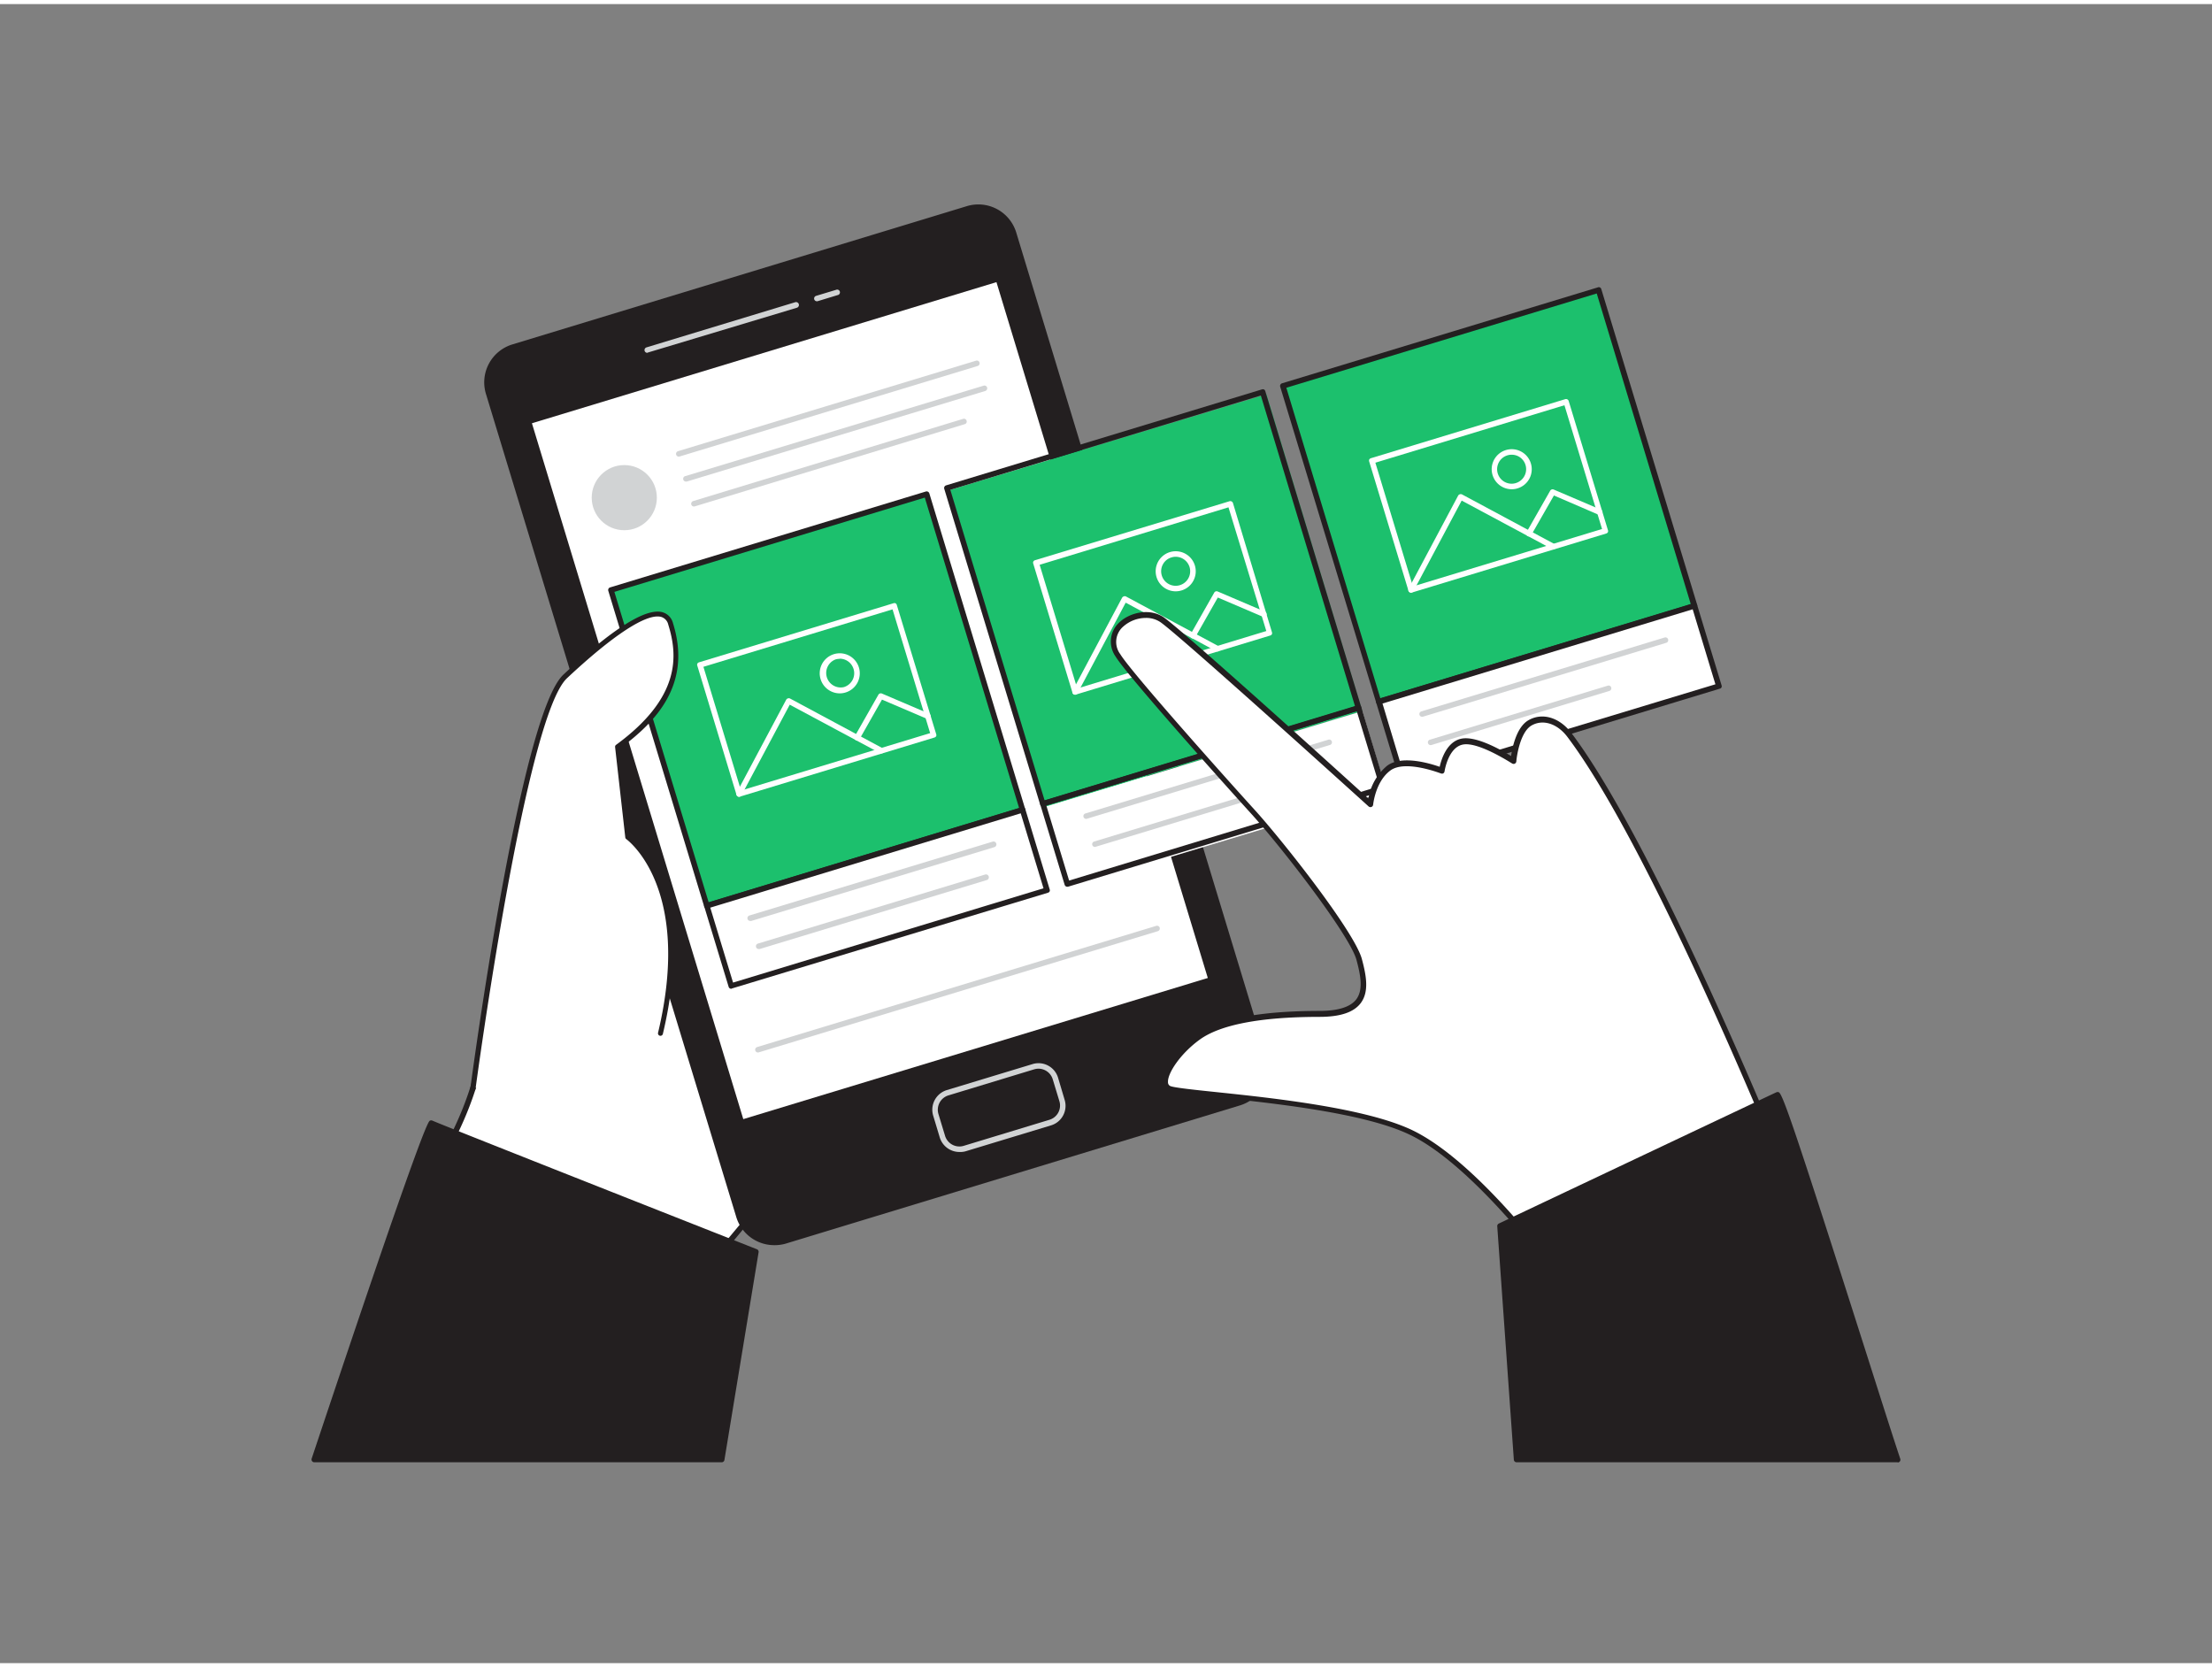 <svg xmlns="http://www.w3.org/2000/svg" viewBox="0 0 400 300" width="406" height="306" class="illustration styles_illustrationTablet__1DWOa"><rect x="0" y="0" width="400" height="300" fill="#808080" stroke="none"/><g id="_463_information_carousel_flatline" data-name="#463_information_carousel_flatline"><path d="M120.1,237.86,76.56,214c10-15.28,10.76-24,12.47-36.14,5.49-38.84,44-63.63,73.95-84.06a88.63,88.63,0,0,1,7.83-4.93c3.19-1.71,12-7,14.35-2.11,2.23,4.69-3.3,13.23-6.06,16.66a68.24,68.24,0,0,1,6-7.73,5.56,5.56,0,0,1,2.7-1.94c2-.46,3.94,1.46,4.25,3.49s-.54,4.06-1.48,5.9a57.58,57.58,0,0,1-8.29,12.22c2.2-2.48,10.33-11.82,10.16-2.37a22.59,22.59,0,0,1-6.91,15.75,41.32,41.32,0,0,1,6-4.41,2.76,2.76,0,0,1,2.16-.56,2.59,2.59,0,0,1,1.45,2.09c1.36,6.06-2,10.39-4.32,15.57-1.79,4-2.84,7.83-5.13,11.72-8.27,14.06-16.88,23.82-26.35,37.11C157,193.68,120.23,237.92,120.1,237.86Z" fill="#fff"></path><path d="M120.05,238.36a.55.55,0,0,1-.17-.05h0L76.32,214.47a.51.51,0,0,1-.24-.32.47.47,0,0,1,.07-.4c9.38-14.3,10.58-22.94,12.1-33.88l.29-2.05c5.31-37.56,41.54-62.21,70.66-82l3.5-2.39a85.54,85.54,0,0,1,7.88-5l.7-.38c3-1.64,8.56-4.68,12-3.56a3.74,3.74,0,0,1,2.31,2.06c1.21,2.53.35,5.94-1.07,9l.22-.25a6,6,0,0,1,3-2.09,3.53,3.53,0,0,1,2.78.59,5,5,0,0,1,2.08,3.32c.33,2.16-.53,4.25-1.52,6.2a58.5,58.5,0,0,1-3.8,6.44c1.52-1.13,2.94-1.75,4-1.32S193,110.45,193,113A23,23,0,0,1,189,125.42c.75-.52,1.52-1,2.31-1.49a3.17,3.17,0,0,1,2.56-.61,3,3,0,0,1,1.79,2.46c1.11,5-.8,8.74-2.82,12.74-.52,1-1,2.07-1.53,3.15-.63,1.4-1.17,2.81-1.7,4.17a49.78,49.78,0,0,1-3.46,7.59c-5.5,9.36-11.13,16.78-17.09,24.65-3,3.95-6.1,8-9.28,12.5-1.53,2.15-16.1,19.76-20.53,25.11-4.76,5.73-9.44,11.37-12.95,15.56C121.14,237.48,120.4,238.36,120.05,238.36ZM77.28,213.85,120,237.23c3-3.6,36.29-43.4,39-47.23,3.19-4.48,6.3-8.57,9.3-12.53,5.94-7.84,11.56-15.24,17-24.55a49.06,49.06,0,0,0,3.39-7.45c.53-1.37,1.08-2.78,1.72-4.21.48-1.1,1-2.16,1.54-3.19,1.94-3.83,3.77-7.45,2.74-12.07-.15-.68-.47-1.53-1.1-1.72a2.32,2.32,0,0,0-1.76.51,40.37,40.37,0,0,0-6,4.36.5.5,0,0,1-.7,0,.51.51,0,0,1,0-.7A22,22,0,0,0,192,113c0-2.05-.32-3.28-1-3.56-1.33-.52-4.08,1.56-8.15,6.17l-.08.09h0a.5.5,0,1,1-.74-.66A57.57,57.57,0,0,0,190.16,103c.91-1.8,1.71-3.72,1.42-5.6a4,4,0,0,0-1.66-2.64,2.48,2.48,0,0,0-2-.44,5.09,5.09,0,0,0-2.43,1.78c-1.28,1.42-2.51,2.89-3.67,4.42-1.21,1.86-2.23,3.15-2.36,3.3a.5.5,0,0,1-.68.09.5.5,0,0,1-.12-.69c.79-1.17,1.61-2.32,2.47-3.44,2.6-4,5.11-9.47,3.56-12.73A2.77,2.77,0,0,0,183,85.47c-3.05-1-8.57,2-11.23,3.48l-.71.39a85.6,85.6,0,0,0-7.79,4.9l-3.5,2.38c-28.95,19.7-65,44.22-70.23,81.34l-.29,2C87.72,191,86.51,199.62,77.28,213.85Z" fill="#231f20"></path><path d="M130.5,263.18l6.19-37.54S78.91,202.87,78,202.36c-.72-.38-21.13,60.82-21.13,60.82Z" fill="#231f20"></path><path d="M130.5,263.68H56.83a.5.5,0,0,1-.47-.66c20.23-60.65,21.11-61,21.4-61.12a.54.54,0,0,1,.43,0c.94.47,38.8,15.42,58.68,23.26a.49.49,0,0,1,.31.54L131,263.26A.5.5,0,0,1,130.5,263.68Zm-73-1h72.54L136.13,226c-5.17-2-52.93-20.87-58-23C76.42,206.61,65.11,239.94,57.53,262.68Z" fill="#231f20"></path><rect x="108.82" y="45.95" width="99.21" height="168.85" rx="6.67" transform="translate(-31.05 51.67) rotate(-16.9)" fill="#231f20"></rect><path d="M140,224.42a7.17,7.17,0,0,1-6.86-5.09L87.89,70.54a7.17,7.17,0,0,1,4.77-9l82.17-25a7.16,7.16,0,0,1,8.94,4.77L229,190.21a7.17,7.17,0,0,1-4.78,8.94h0l-82.16,25A7.14,7.14,0,0,1,140,224.42Zm37-187.1a6.19,6.19,0,0,0-1.8.27L93,62.55a6.17,6.17,0,0,0-4.11,7.7L134,219a6.18,6.18,0,0,0,7.7,4.11l82.16-25A6.17,6.17,0,0,0,228,190.5L182.82,41.7a6.18,6.18,0,0,0-5.9-4.38Zm47.13,161.35h0Z" fill="#231f20"></path><rect x="112.91" y="59.7" width="88.79" height="132.51" transform="translate(-29.82 51.16) rotate(-16.9)" fill="#fff"></rect><path d="M134.08,202.75a.46.46,0,0,1-.23-.06.48.48,0,0,1-.25-.29L95.09,75.61a.46.46,0,0,1,0-.38.49.49,0,0,1,.29-.24l85-25.81a.5.5,0,0,1,.62.33L219.52,176.3a.5.5,0,0,1-.34.63l-85,25.8A.39.39,0,0,1,134.08,202.75ZM96.19,75.8l38.22,125.83,84-25.52L180.19,50.28Z" fill="#231f20"></path><path d="M173.49,207.57a3.72,3.72,0,0,1-3.55-2.62L168.75,201a3.71,3.71,0,0,1,2.46-4.62l15.5-4.7a3.69,3.69,0,0,1,4.62,2.46l1.19,4a3.69,3.69,0,0,1-2.46,4.62l-15.5,4.7A3.61,3.61,0,0,1,173.49,207.57Zm14.3-15.06a2.66,2.66,0,0,0-.79.12l-15.5,4.71a2.71,2.71,0,0,0-1.8,3.37l1.2,3.95a2.71,2.71,0,0,0,3.37,1.8l15.5-4.71h0a2.69,2.69,0,0,0,1.8-3.37l-1.2-3.95a2.7,2.7,0,0,0-2.58-1.92Z" fill="#d1d3d4"></path><path d="M117.05,63.06a.5.5,0,0,1-.48-.35.51.51,0,0,1,.33-.63l26.9-8.17a.5.5,0,0,1,.3,1L117.19,63Z" fill="#d1d3d4"></path><path d="M147.72,53.74a.51.51,0,0,1-.48-.35.5.5,0,0,1,.34-.63l3.61-1.09a.5.5,0,1,1,.29.95l-3.61,1.1A.39.39,0,0,1,147.72,53.74Z" fill="#d1d3d4"></path><rect x="117.86" y="96" width="59.67" height="59.67" transform="translate(-30.2 48.36) rotate(-16.9)" fill="#1cc06d"></rect><path d="M127.82,163.55a.5.5,0,0,1-.48-.35L110,106.1a.49.49,0,0,1,.33-.62l57.09-17.34a.51.51,0,0,1,.63.33l17.34,57.09a.51.51,0,0,1-.33.63L128,163.53A.36.36,0,0,1,127.82,163.55ZM111.1,106.29l17.05,56.14,56.14-17.05L167.23,89.24Z" fill="#231f20"></path><rect x="128.73" y="154.05" width="59.67" height="15.17" transform="translate(-40.13 53.06) rotate(-16.9)" fill="#fff"></rect><path d="M132.22,178.06A.59.59,0,0,1,132,178a.48.48,0,0,1-.24-.3l-4.41-14.51a.51.51,0,0,1,.33-.63l57.1-17.34a.5.5,0,0,1,.62.33l4.41,14.52a.51.51,0,0,1,0,.38.52.52,0,0,1-.3.24L132.37,178A.39.39,0,0,1,132.22,178.06Zm-3.78-14.67,4.12,13.55,56.14-17.05-4.12-13.56Z" fill="#231f20"></path><path d="M135.66,165.79a.5.5,0,0,1-.48-.35.51.51,0,0,1,.33-.63l44-13.36a.5.5,0,0,1,.3,1l-44,13.36Z" fill="#d1d3d4"></path><path d="M137.2,170.87a.49.49,0,0,1-.48-.36.5.5,0,0,1,.33-.62l41.1-12.49a.5.5,0,0,1,.29,1l-41.1,12.48A.35.35,0,0,1,137.2,170.87Z" fill="#d1d3d4"></path><path d="M133.66,143.34a.51.51,0,0,1-.48-.36l-7.08-23.33a.5.5,0,0,1,0-.38.55.55,0,0,1,.3-.24l35.15-10.68a.5.5,0,0,1,.38,0,.48.48,0,0,1,.24.3L169.29,132a.51.51,0,0,1,0,.38.53.53,0,0,1-.29.24l-35.15,10.68Zm-6.46-23.5L134,142.21l34.2-10.38-6.8-22.38Z" fill="#fff"></path><path d="M133.66,143.34a.46.46,0,0,1-.23-.06.5.5,0,0,1-.21-.68l8.94-16.79a.51.51,0,0,1,.29-.25.53.53,0,0,1,.39,0l16.77,9a.5.5,0,0,1-.48.88l-16.32-8.75-8.71,16.35A.5.5,0,0,1,133.66,143.34Z" fill="#fff"></path><path d="M155,133.17a.45.45,0,0,1-.25-.07.5.5,0,0,1-.19-.68l4.28-7.53a.51.51,0,0,1,.63-.22l8.54,3.65a.5.5,0,0,1-.39.92l-8.13-3.47-4.06,7.15A.5.5,0,0,1,155,133.17Z" fill="#fff"></path><path d="M151.85,124.64a3.63,3.63,0,0,1-3.46-2.57,3.62,3.62,0,0,1,2.41-4.52,3.62,3.62,0,0,1,4.52,2.42h0a3.62,3.62,0,0,1-2.41,4.51A3.54,3.54,0,0,1,151.85,124.64Zm0-6.24a2.52,2.52,0,0,0-.77.11,2.62,2.62,0,0,0,1.52,5,2.65,2.65,0,0,0,1.56-1.28,2.6,2.6,0,0,0,.19-2h0a2.62,2.62,0,0,0-2.5-1.86Z" fill="#fff"></path><rect x="178.61" y="77.54" width="59.67" height="59.67" transform="matrix(0.96, -0.29, 0.29, 0.96, -22.21, 65.22)" fill="#1cc06d"></rect><path d="M188.57,145.1a.46.46,0,0,1-.23-.06.5.5,0,0,1-.25-.3L170.75,87.65a.5.5,0,0,1,.33-.62l57.1-17.35a.56.56,0,0,1,.38,0,.52.52,0,0,1,.24.3l17.34,57.09a.5.5,0,0,1-.33.62l-57.09,17.35ZM171.85,87.84,188.9,144l56.14-17L228,70.78Z" fill="#231f20"></path><rect x="189.49" y="135.6" width="59.67" height="15.17" transform="matrix(0.96, -0.29, 0.29, 0.96, -32.15, 69.93)" fill="#fff"></rect><path d="M193,159.61a.53.53,0,0,1-.24-.06.52.52,0,0,1-.24-.3l-4.41-14.51a.5.5,0,0,1,.34-.62l57.09-17.34a.5.5,0,0,1,.62.33l4.41,14.51a.46.46,0,0,1,0,.38.48.48,0,0,1-.29.25l-57.1,17.34Zm-3.79-14.68,4.12,13.56,56.14-17.06-4.12-13.55Z" fill="#231f20"></path><path d="M196.41,147.34a.51.51,0,0,1-.48-.36.5.5,0,0,1,.34-.62l44-13.36a.5.5,0,0,1,.29.95l-44,13.36A.4.4,0,0,1,196.41,147.34Z" fill="#d1d3d4"></path><path d="M198,152.41a.51.51,0,0,1-.48-.35.5.5,0,0,1,.34-.63l35.41-10.75a.5.5,0,0,1,.29.95L198.1,152.39Z" fill="#d1d3d4"></path><path d="M194.42,124.88a.48.48,0,0,1-.24-.06.49.49,0,0,1-.24-.29l-7.09-23.33a.5.5,0,0,1,0-.38.51.51,0,0,1,.29-.25L222.33,89.9a.51.51,0,0,1,.63.33L230,113.56a.5.5,0,0,1,0,.38.48.48,0,0,1-.3.24l-35.15,10.68A.36.36,0,0,1,194.42,124.88ZM188,101.39l6.8,22.37,34.19-10.39L222.15,91Z" fill="#fff"></path><path d="M194.41,124.88a.5.5,0,0,1-.44-.73l8.94-16.8a.51.51,0,0,1,.3-.24.46.46,0,0,1,.38,0l16.77,9a.5.5,0,1,1-.47.88l-16.33-8.75-8.7,16.36A.5.5,0,0,1,194.41,124.88Z" fill="#fff"></path><path d="M215.72,114.71a.5.5,0,0,1-.24-.06.5.5,0,0,1-.19-.68l4.28-7.54a.49.49,0,0,1,.63-.21l8.53,3.64a.5.5,0,1,1-.39.92l-8.12-3.47-4.06,7.15A.5.5,0,0,1,215.72,114.71Z" fill="#fff"></path><path d="M212.6,106.19a3.63,3.63,0,0,1-3.46-2.57,3.62,3.62,0,1,1,6.93-2.11h0a3.62,3.62,0,0,1-2.41,4.52A3.84,3.84,0,0,1,212.6,106.19Zm0-6.25a2.46,2.46,0,0,0-.76.12,2.57,2.57,0,0,0-1.56,1.27,2.63,2.63,0,0,0-.19,2,2.62,2.62,0,0,0,4.82.47,2.63,2.63,0,0,0,.2-2h0A2.64,2.64,0,0,0,212.61,99.94Z" fill="#fff"></path><rect x="239.37" y="59.09" width="59.67" height="59.67" transform="translate(-14.22 82.08) rotate(-16.9)" fill="#1cc06d"></rect><path d="M249.33,126.64a.5.5,0,0,1-.24-.06.46.46,0,0,1-.24-.29L231.5,69.19a.5.5,0,0,1,.34-.62l57.09-17.34a.46.46,0,0,1,.38,0,.48.48,0,0,1,.25.29l17.34,57.1a.5.5,0,0,1-.33.62l-57.1,17.34A.34.34,0,0,1,249.33,126.64ZM232.61,69.38l17,56.14,56.14-17L288.74,52.33Z" fill="#231f20"></path><rect x="250.24" y="117.14" width="59.67" height="15.17" transform="translate(-24.16 86.79) rotate(-16.9)" fill="#fff"></rect><path d="M253.73,141.15a.59.59,0,0,1-.23-.05.53.53,0,0,1-.25-.3l-4.4-14.51a.5.5,0,0,1,.33-.62l57.09-17.35a.5.5,0,0,1,.63.34l4.41,14.51a.56.56,0,0,1,0,.38.52.52,0,0,1-.3.24l-57.09,17.34A.39.39,0,0,1,253.73,141.15ZM250,126.48,254.07,140l56.13-17-4.11-13.56Z" fill="#231f20"></path><path d="M257.17,128.88a.5.5,0,0,1-.48-.35.51.51,0,0,1,.33-.63l44-13.36a.5.5,0,0,1,.63.34.5.5,0,0,1-.34.62l-44,13.36Z" fill="#d1d3d4"></path><path d="M258.71,134a.49.49,0,0,1-.48-.36.5.5,0,0,1,.33-.62l32.18-9.77a.48.48,0,0,1,.62.33.5.5,0,0,1-.33.62l-32.18,9.78Z" fill="#d1d3d4"></path><path d="M255.17,106.43a.51.51,0,0,1-.48-.36L247.6,82.74a.56.56,0,0,1,0-.38.52.52,0,0,1,.3-.24l35.15-10.68a.5.5,0,0,1,.62.34l7.09,23.33a.51.51,0,0,1,0,.38.53.53,0,0,1-.29.24l-35.15,10.68Zm-6.46-23.5,6.79,22.37,34.2-10.38-6.8-22.38Z" fill="#fff"></path><path d="M255.17,106.43a.53.53,0,0,1-.24-.06.5.5,0,0,1-.2-.68l8.94-16.79a.51.51,0,0,1,.29-.25.58.58,0,0,1,.39,0l16.77,9a.5.5,0,0,1-.48.88l-16.32-8.75-8.71,16.35A.5.5,0,0,1,255.17,106.43Z" fill="#fff"></path><path d="M276.48,96.26a.45.45,0,0,1-.25-.07.5.5,0,0,1-.19-.68L280.32,88a.51.51,0,0,1,.63-.22l8.54,3.65a.5.5,0,0,1-.39.92L281,88.86,276.91,96A.5.5,0,0,1,276.48,96.26Z" fill="#fff"></path><path d="M273.36,87.73a3.62,3.62,0,1,1,3.47-4.67h0a3.61,3.61,0,0,1-2.41,4.51A3.54,3.54,0,0,1,273.36,87.73Zm0-6.24a2.52,2.52,0,0,0-.77.11,2.62,2.62,0,1,0,3.07,3.74,2.6,2.6,0,0,0,.2-2h0a2.61,2.61,0,0,0-1.27-1.55A2.58,2.58,0,0,0,273.37,81.49Z" fill="#fff"></path><circle cx="112.89" cy="89.25" r="5.89" fill="#d1d3d4"></circle><path d="M122.75,81.83a.5.5,0,0,1-.48-.35.51.51,0,0,1,.33-.63l53.91-16.37a.5.5,0,0,1,.62.33.51.51,0,0,1-.33.63L122.89,81.81Z" fill="#d1d3d4"></path><path d="M124.12,86.34a.5.5,0,0,1-.15-1L177.88,69a.5.5,0,0,1,.62.33.51.51,0,0,1-.33.63L124.26,86.32Z" fill="#d1d3d4"></path><path d="M125.49,90.85a.5.5,0,0,1-.48-.35.51.51,0,0,1,.33-.63L174.17,75a.49.49,0,0,1,.62.34.48.48,0,0,1-.33.62L125.63,90.83A.34.34,0,0,1,125.49,90.85Z" fill="#d1d3d4"></path><path d="M137.06,189.58a.5.5,0,0,1-.48-.35.51.51,0,0,1,.33-.63l72.18-21.92a.5.5,0,0,1,.62.33.51.51,0,0,1-.33.63L137.2,189.56A.36.36,0,0,1,137.06,189.58Z" fill="#d1d3d4"></path><path d="M322.37,209.66s-23.05-57-38.53-77.52c-2.11-2.8-5-3.44-7.15-2.2-2.53,1.46-3,6.88-3,6.88s-6.12-4.06-9.22-3.51-3.76,5.28-3.76,5.28-6.65-2.65-9.6-.45-3.31,6.52-3.31,6.52-33.9-30.71-37.68-33.35-11.15,1.13-8,6.39c2,3.27,18.86,22.19,24.34,28.21s18.07,22.21,19.29,26.82,2.18,9.81-7.14,9.83-17.7,1.09-22,4.21-7.3,8.07-5.33,9.2,31.72,2.2,43.85,8,26.72,26.07,26.72,26.07Z" fill="#fff"></path><path d="M281.89,230.57a.49.49,0,0,1-.4-.2c-.15-.2-14.66-20.21-26.54-25.91-8.27-4-25.09-5.75-35.14-6.8-5.43-.57-8.06-.86-8.74-1.25a1.74,1.74,0,0,1-.86-1.5c-.11-2.17,2.65-6,6.15-8.55,3.91-2.84,11.41-4.29,22.28-4.3,3.33,0,5.55-.71,6.6-2.07,1.34-1.75.77-4.48.06-7.13-1.18-4.43-13.48-20.34-19.18-26.61s-22.41-25-24.4-28.29a4.69,4.69,0,0,1,.73-6.19c1.89-1.77,5.48-2.61,8-.87,3.51,2.45,32.07,28.26,37,32.76a9.8,9.8,0,0,1,3.37-5.92c2.65-2,7.8-.42,9.52.18.3-1.37,1.31-4.61,4-5.1s7.19,2.1,8.91,3.15c.24-1.63,1-5.24,3.14-6.47,2.51-1.45,5.64-.51,7.79,2.34,15.34,20.34,38.36,77.07,38.59,77.64a.49.49,0,0,1-.23.63l-40.48,20.41A.46.46,0,0,1,281.89,230.57ZM207.21,111a6.17,6.17,0,0,0-4.08,1.55,3.67,3.67,0,0,0-.55,5c1.92,3.19,18.71,22,24.28,28.13,5.12,5.63,18.1,22.1,19.41,27,.77,2.89,1.38,5.89-.23,8-1.27,1.65-3.69,2.45-7.4,2.46-10.65,0-17.95,1.4-21.69,4.11-3.49,2.53-5.83,6.08-5.74,7.68a.75.75,0,0,0,.36.69c.52.3,4.32.7,8.34,1.12,10.11,1.06,27,2.84,35.48,6.89,11.37,5.47,24.61,23.1,26.66,25.89l39.68-20c-2.15-5.29-23.73-57.69-38.29-77-1.83-2.43-4.44-3.25-6.49-2.07-1.9,1.09-2.62,5-2.75,6.49a.49.49,0,0,1-.77.37c-.06,0-6-3.93-8.85-3.42-2.71.48-3.35,4.81-3.36,4.85a.5.5,0,0,1-.24.37.52.52,0,0,1-.44,0c-.06,0-6.42-2.52-9.12-.52s-3.1,6.12-3.11,6.16a.49.49,0,0,1-.31.43.5.5,0,0,1-.52-.1c-.34-.31-33.92-30.72-37.63-33.31A4.56,4.56,0,0,0,207.21,111Z" fill="#231f20"></path><path d="M343.17,263.18c-5.17-15.74-21-66.29-21.72-66S271.26,221,271.26,221l3,42.22Z" fill="#231f20"></path><path d="M343.17,263.68H274.25a.5.5,0,0,1-.5-.47l-3-42.21a.51.51,0,0,1,.29-.49c2-.95,49.31-23.34,50.2-23.74a.56.56,0,0,1,.42,0c.7.31,2.92,6.69,15.45,46,2.7,8.45,5,15.74,6.52,20.29a.5.5,0,0,1-.47.66Zm-68.46-1h67.77c-1.5-4.58-3.74-11.59-6.31-19.65-5.71-17.87-13.44-42.08-14.89-45.17-4.45,2.09-45.5,21.51-49.49,23.41Z" fill="#231f20"></path><path d="M85.51,196.07s8.95-67.27,16.68-74.49c9.18-8.56,17.54-14.38,19.07-9.48s3,13.05-9.58,22.23l1.83,16.32s12.35,8.53,5.92,35.46" fill="#fff"></path><path d="M85.51,196.53h-.06a.46.46,0,0,1-.39-.52c.36-2.75,9.06-67.52,16.82-74.76,8.87-8.28,14.89-12.09,17.89-11.29a2.74,2.74,0,0,1,1.93,2c3.48,11.13-3.21,17.92-9.54,22.59l1.78,15.85c1.56,1.19,12,10.31,5.93,35.81a.45.45,0,0,1-.55.34A.45.45,0,0,1,119,186c6.28-26.32-5.62-34.89-5.74-35a.43.43,0,0,1-.19-.32l-1.84-16.32a.43.43,0,0,1,.19-.42c11.69-8.56,11.17-16.11,9.42-21.74a1.86,1.86,0,0,0-1.3-1.39c-2.6-.68-8.64,3.25-17,11.08-7.52,7-16.45,73.54-16.54,74.21A.46.46,0,0,1,85.51,196.53Z" fill="#231f20"></path></g></svg>